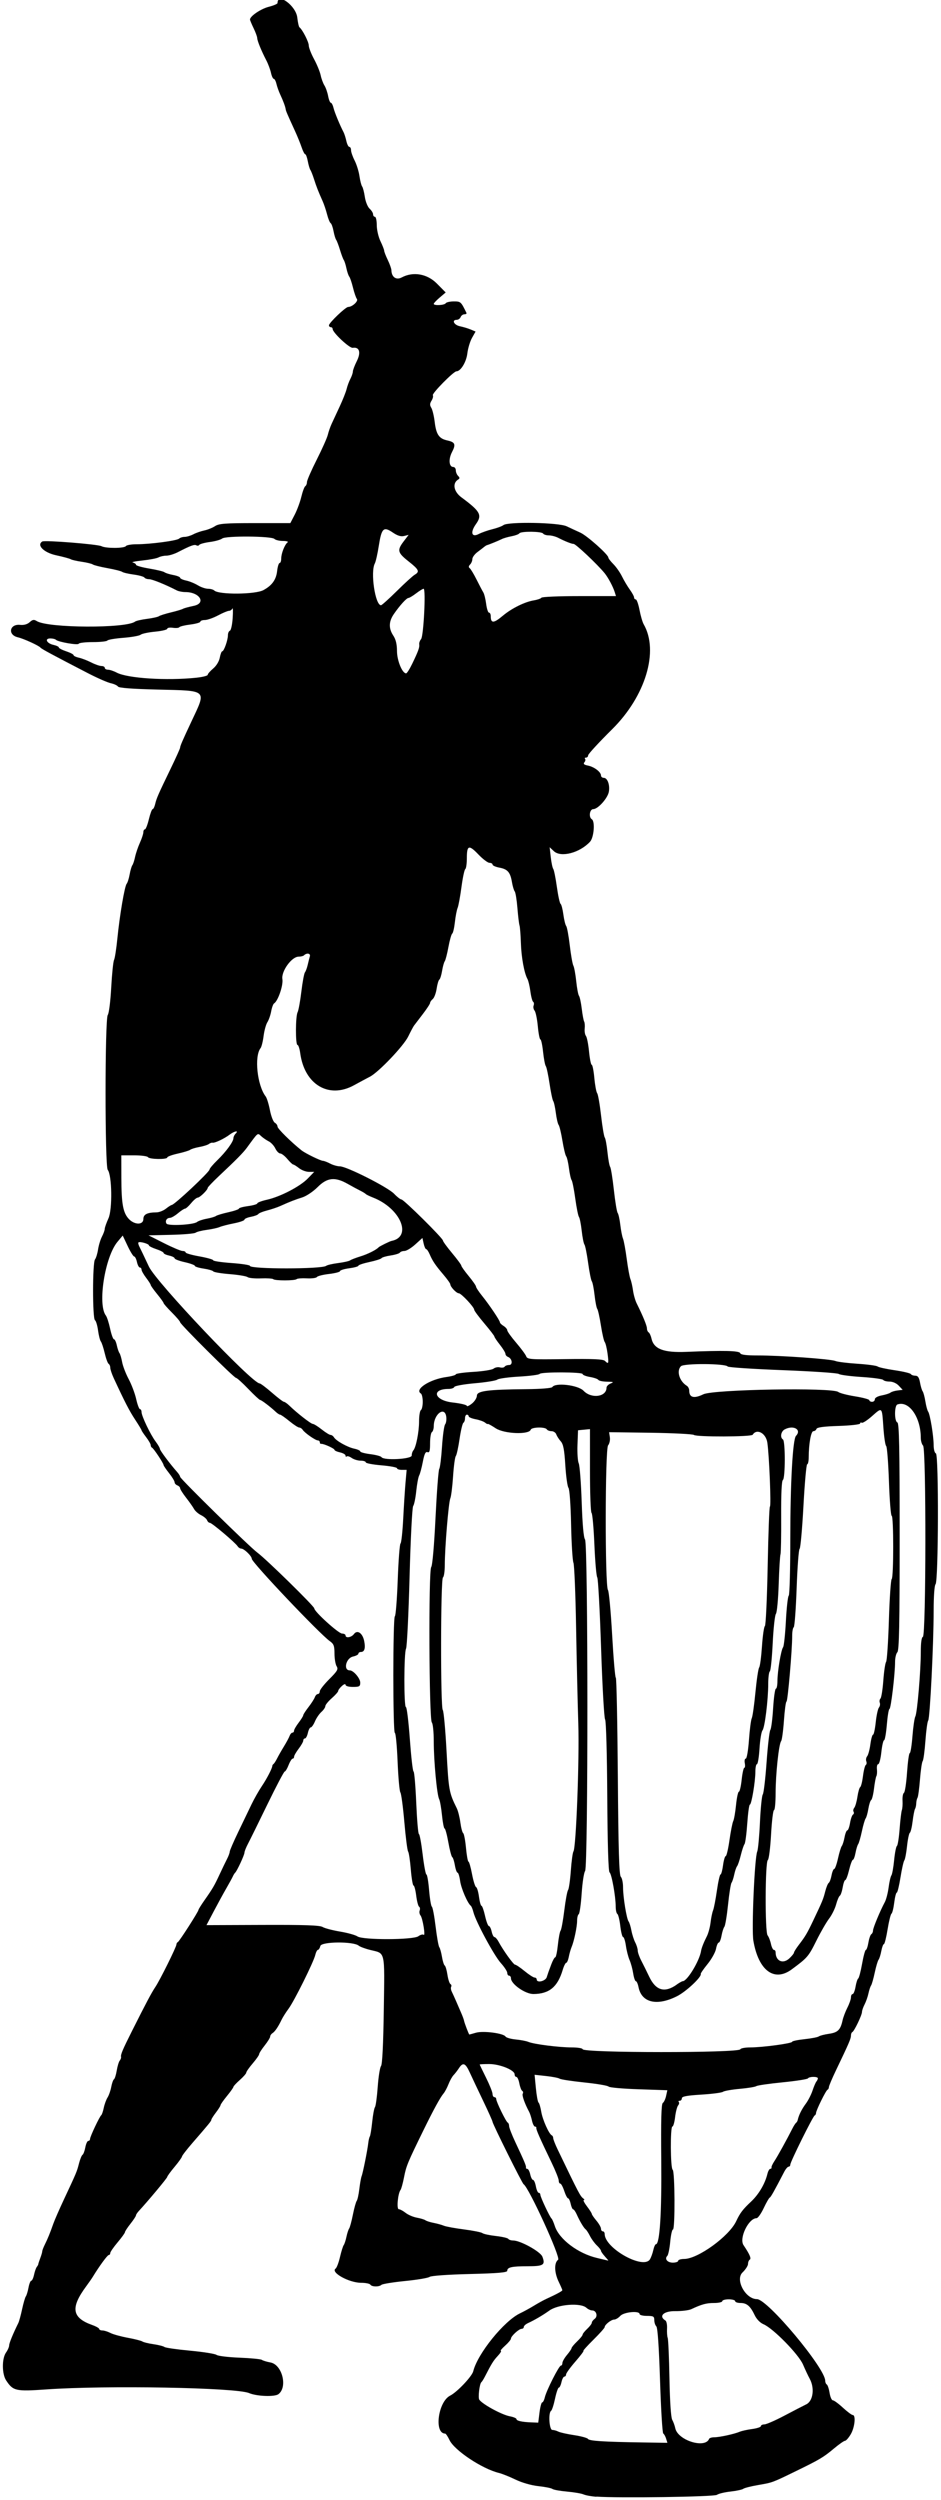 <?xml version="1.0" encoding="UTF-8" standalone="no"?>
<svg xmlns:rdf="http://www.w3.org/1999/02/22-rdf-syntax-ns#" xmlns="http://www.w3.org/2000/svg" height="1359" viewBox="0 0 512 1359" width="512" version="1.1" xmlns:cc="http://creativecommons.org/ns#" xmlns:dc="http://purl.org/dc/elements/1.1/">
<path d="m324.5 1357.3c-2.75-0.211-5.9-0.79-7-1.287-1.1-0.496-5.13-1.184-8.957-1.528s-7.426-0.995-8-1.446c-0.574-0.451-3.968-1.131-7.543-1.511-3.886-0.413-8.913-1.848-12.5-3.568-3.3-1.583-7.35-3.205-9-3.605-9.143-2.215-24.254-12.252-26.928-17.887-0.916-1.931-1.982-3.513-2.369-3.516-6.137-0.055-3.847-17.336 2.736-20.642 3.76-1.889 11.868-10.44 12.555-13.242 2.344-9.562 16.782-27.405 25.513-31.53 1.922-0.908 5.294-2.751 7.494-4.096s5.125-2.963 6.5-3.595c6.084-2.8 8.998-4.381 8.966-4.867-0.019-0.287-0.903-2.323-1.966-4.523-2.424-5.018-2.567-10.365-0.322-12.007 1.543-1.128-15.93-39.295-18.802-41.07-0.81-0.5-16.88-32.8-16.88-33.9 0-0.409-2.293-5.526-5.096-11.371-2.803-5.846-6.065-12.748-7.25-15.339-2.428-5.312-3.733-5.843-5.97-2.429-0.85 1.298-2.159 2.985-2.907 3.75-0.749 0.765-1.979 2.965-2.734 4.89-0.755 1.925-1.965 4.202-2.69 5.059-1.818 2.152-5.416 8.724-10.914 19.941-8.638 17.62-9.411 19.485-10.575 25.5-0.639 3.3-1.502 6.45-1.919 7-1.472 1.943-2.259 10.5-0.966 10.5 0.663 0 2.335 0.888 3.715 1.974 1.38 1.086 4.151 2.269 6.158 2.63s4.099 0.996 4.649 1.411 2.575 1.057 4.5 1.428c1.925 0.37 4.4 1.058 5.5 1.527s6.042 1.375 10.982 2.012c4.94 0.637 9.444 1.542 10.01 2.012 0.565 0.469 3.846 1.172 7.29 1.562s6.504 1.099 6.799 1.577c0.295 0.478 1.487 0.868 2.649 0.868 3.916 0 14.836 6.044 15.88 8.79 1.718 4.518 0.656 5.21-7.997 5.21-8.657 0-11.113 0.545-11.113 2.464 0 0.942-5.039 1.376-20.489 1.762-11.893 0.297-21.018 0.948-21.75 1.55-0.693 0.571-6.66 1.58-13.261 2.241-6.6 0.661-12.428 1.603-12.95 2.093-1.284 1.203-5.284 1.13-6.05-0.11-0.34-0.55-2.587-1-4.994-1-6.606 0-16.824-5.679-13.901-7.726 0.608-0.425 1.679-3.249 2.381-6.274 0.702-3.025 1.615-5.95 2.03-6.5 0.414-0.55 1.083-2.575 1.484-4.5 0.402-1.925 1.062-3.95 1.466-4.5 0.404-0.55 1.32-3.925 2.034-7.5 0.715-3.575 1.653-6.961 2.085-7.525 0.432-0.564 1.076-3.489 1.431-6.5 0.355-3.011 0.917-6.15 1.25-6.975 0.698-1.732 3.211-14.269 3.623-18.077 0.153-1.417 0.533-2.992 0.843-3.5 0.31-0.508 0.89-4.073 1.288-7.923 0.398-3.85 1.073-7.45 1.5-8 0.427-0.55 1.101-5.5 1.497-11s1.207-10.604 1.802-11.343c0.697-0.866 1.232-11.715 1.504-30.526 0.474-32.731 0.966-30.539-7.309-32.561-2.743-0.67-5.602-1.729-6.354-2.353-2.86-2.374-20.21-2.24-20.838 0.16-0.305 1.167-0.904 2.122-1.33 2.122-0.426 0-1.072 1.238-1.434 2.75-0.946 3.946-11.47 25.107-14.546 29.25-1.43 1.925-3.139 4.625-3.798 6-1.853 3.864-3.593 6.423-4.963 7.3-0.688 0.44-1.25 1.275-1.25 1.856s-1.35 2.761-3 4.844-3 4.205-3 4.714c0 0.509-1.575 2.766-3.5 5.015-1.925 2.249-3.5 4.497-3.5 4.996 0 0.499-1.575 2.301-3.5 4.006-1.925 1.704-3.5 3.399-3.5 3.766 0 0.367-1.575 2.589-3.5 4.938s-3.5 4.593-3.5 4.985c0 0.393-1.125 2.189-2.5 3.991s-2.5 3.569-2.5 3.926c0 0.694-1.295 2.284-10.233 12.568-3.153 3.627-5.74 6.983-5.75 7.457-0.022 0.4-1.83 3-4.03 5.6-2.2 2.628-4 5.099-4 5.492 0 0.601-10.63 13.329-15.526 18.592-0.811 0.9-1.474 1.9-1.474 2.3 0 0.425-1.35 2.477-3 4.56s-3 4.144-3 4.58c0 0.435-1.8 2.926-4 5.535-2.2 2.609-4 5.226-4 5.814s-0.374 1.071-0.832 1.071c-0.707 0-5.176 6.108-8.668 11.849-0.55 0.904-2.165 3.22-3.588 5.147-8.652 11.711-7.798 17.1 3.338 21.069 2.062 0.735 3.75 1.696 3.75 2.136s0.787 0.802 1.75 0.805c0.963 0 2.914 0.614 4.337 1.356 1.423 0.742 5.698 1.924 9.5 2.626s7.363 1.61 7.913 2.018c0.55 0.408 3.25 1.066 6 1.462 2.75 0.396 5.45 1.081 6 1.522 0.55 0.441 6.85 1.346 14 2.01s13.593 1.692 14.317 2.282c0.724 0.591 6.349 1.272 12.5 1.515 6.151 0.242 11.633 0.779 12.183 1.192 0.55 0.413 2.642 1.046 4.649 1.408 6.422 1.156 9.505 13.433 4.334 17.256-2.083 1.54-11.808 1.165-15.983-0.616-7.026-2.997-77.815-4.267-110.37-1.98-16.563 1.163-17.98 0.846-21.763-4.875-2.339-3.537-2.384-11.89-0.081-15.178 0.942-1.3 1.713-3.1 1.713-3.9 0-1.207 2.048-6.196 5.003-12.187 0.42-0.852 1.341-4.227 2.046-7.5 0.705-3.272 1.617-6.4 2.027-6.95 0.41-0.55 1.061-2.688 1.446-4.75 0.385-2.062 1.065-3.75 1.51-3.75 0.445 0 1.122-1.462 1.504-3.25 0.382-1.788 1.055-3.7 1.494-4.25 0.44-0.55 0.806-1.225 0.814-1.5 0.008-0.275 0.496-1.767 1.085-3.315 0.589-1.548 1.07-3.199 1.07-3.669 0-0.47 0.633-2.128 1.407-3.685 1.591-3.199 2.832-6.242 4.622-11.331 0.677-1.925 3.233-7.775 5.68-13 7.021-14.995 7.138-15.273 8.271-19.708 0.591-2.314 1.461-4.447 1.934-4.739 0.473-0.292 1.156-2.111 1.518-4.042 0.362-1.931 1.088-3.511 1.613-3.511 0.525 0 0.955-0.478 0.955-1.063 0-1.246 5.176-12.205 6.111-12.937 0.351-0.275 0.964-2.075 1.362-4 0.398-1.925 1.322-4.447 2.053-5.604s1.638-3.75 2.015-5.761c0.377-2.011 1.046-3.88 1.486-4.152 0.44-0.272 1.115-2.404 1.5-4.739 0.385-2.335 1.115-4.76 1.622-5.389 0.507-0.63 0.835-1.53 0.728-2-0.289-1.275 0.818-3.897 5.962-14.127 7.68-15.274 10.56-20.701 12.622-23.792 2.52-3.7 11.54-21.9 11.54-23.2 0-0.547 0.348-1.145 0.773-1.328 0.843-0.4 11.227-16.6 11.227-17.5 0-0.321 1.462-2.668 3.25-5.217 4.532-6.462 5.365-7.886 8.271-14.134 1.407-3.025 3.215-6.774 4.018-8.331 0.803-1.557 1.46-3.33 1.46-3.94s2.072-5.411 4.604-10.669c2.532-5.258 5.789-12.026 7.236-15.041 1.448-3.015 4.001-7.515 5.675-10 2.756-4.093 5.665-9.743 5.673-11.019 0.002-0.275 0.307-0.725 0.678-1 0.371-0.275 1.237-1.625 1.924-3 0.687-1.375 2.355-4.3 3.706-6.5s2.744-4.787 3.097-5.75c0.352-0.963 1.038-1.75 1.524-1.75 0.486 0 0.883-0.48 0.883-1.067 0-0.587 1.125-2.542 2.5-4.344s2.5-3.62 2.5-4.039c0-0.419 1.275-2.401 2.834-4.406 1.559-2.004 3.119-4.431 3.469-5.394 0.349-0.963 1.099-1.75 1.666-1.75 0.567 0 1.031-0.654 1.031-1.452 0-0.799 2.325-3.777 5.166-6.619 4.464-4.464 5.008-5.42 4-7.034-0.64-1.08-1.16-4.16-1.16-6.89 0-4.192-0.399-5.247-2.556-6.764-5.51-3.88-42.44-42.8-42.44-44.74 0-1.5-4.21-5.56-5.76-5.56-0.625 0-1.496-0.562-1.936-1.25-1.28-2-14.01-12.75-15.1-12.75-0.544 0-1.234-0.637-1.532-1.415-0.299-0.778-1.768-2.016-3.265-2.75-1.497-0.734-3.213-2.235-3.814-3.335-0.601-1.1-2.555-3.876-4.342-6.168s-3.25-4.607-3.25-5.143c0-0.536-0.675-1.234-1.5-1.55-0.825-0.317-1.5-1.087-1.5-1.713 0-0.626-1.35-2.842-3-4.925s-3-4.07-3-4.415c0-0.928-5.377-9.03-6.25-9.418-0.412-0.183-0.75-0.816-0.75-1.406 0-0.59-1.125-2.547-2.5-4.35-1.375-1.803-2.5-3.493-2.5-3.757s-1.569-2.862-3.487-5.774c-3.134-4.759-5.602-9.54-11.607-22.489-1.045-2.26-1.903-4.82-1.903-5.69 0-0.87-0.405-1.832-0.9-2.137-0.495-0.306-1.454-2.92-2.131-5.809-0.677-2.889-1.622-5.748-2.099-6.354-0.477-0.605-1.163-3.305-1.523-6s-1.115-5.2-1.678-5.567c-1.383-0.903-1.367-31.266 0.017-33.017 0.572-0.723 1.322-3.168 1.667-5.433 0.345-2.265 1.304-5.415 2.13-7 0.827-1.585 1.506-3.47 1.509-4.187 0.003-0.718 0.91-3.288 2.014-5.712 2.214-4.86 1.939-23.447-0.391-26.384-1.587-2-1.565-82.238 0.023-84.195 0.631-0.777 1.467-7.415 1.873-14.866 0.404-7.404 1.093-14.154 1.533-15 0.44-0.846 1.249-6.039 1.799-11.539 1.292-12.917 3.947-28.543 5.086-29.921 0.49-0.593 1.215-2.879 1.611-5.079 0.396-2.2 1.059-4.45 1.474-5 0.415-0.55 1.082-2.575 1.483-4.5 0.401-1.925 1.578-5.388 2.615-7.695 1.037-2.29 1.886-4.88 1.886-5.74 0-0.85 0.378-1.55 0.84-1.55 0.462 0 1.434-2.475 2.16-5.5 0.726-3.025 1.649-5.5 2.051-5.5 0.403 0 1.021-1.238 1.375-2.75 0.749-3.204 1.588-5.119 8.46-19.311 2.813-5.81 5.114-10.92 5.114-11.35 0-0.884 1.307-3.906 6.096-14.09 8.313-17.677 9.201-16.821-18.157-17.488-13.948-0.34-21.253-0.89-21.726-1.636-0.392-0.618-2.172-1.441-3.956-1.828-1.783-0.387-7.408-2.858-12.5-5.492-19.498-10.086-25.206-13.159-25.723-13.846-0.811-1.079-9.165-4.888-12.327-5.621-5.648-1.309-4.546-7.353 1.231-6.754 2.068 0.214 3.926-0.306 5.196-1.456 1.611-1.458 2.33-1.569 3.884-0.599 6.128 3.827 48.646 4.039 53.482 0.267 0.55-0.429 3.464-1.094 6.475-1.477 3.011-0.384 5.936-1.034 6.5-1.445 0.564-0.411 3.5-1.341 6.525-2.066 3.025-0.725 5.95-1.597 6.5-1.938 0.55-0.341 3.199-1.07 5.886-1.62 6.987-1.43 3.306-7.5-4.548-7.5-1.576 0-3.647-0.4-4.602-0.889-6.381-3.27-13.412-6.11-15.114-6.11-1.102 0-2.256-0.408-2.564-0.906-0.308-0.498-2.922-1.224-5.809-1.612-2.887-0.39-5.699-1.04-6.249-1.46s-4.15-1.33-8-2.02c-3.85-0.695-7.45-1.597-8-2.006-0.55-0.408-3.25-1.068-6-1.466-2.75-0.398-5.45-1.017-6-1.376-0.55-0.36-4.12-1.33-7.933-2.15-6.717-1.453-10.793-5.506-7.552-7.509 1.298-0.802 30.262 1.506 32.222 2.568 2.312 1.253 12.481 1.208 13.264-0.059 0.34-0.55 2.966-1 5.835-1 7.357 0 21.981-1.935 23.115-3.058 0.522-0.518 1.873-0.944 3-0.948 1.127-0.003 3.257-0.636 4.733-1.406 1.475-0.77 4.175-1.711 6-2.092 1.825-0.381 4.442-1.436 5.817-2.344 2.107-1.392 5.527-1.652 21.738-1.652h19.238l2.368-4.564c1.302-2.51 2.928-6.899 3.612-9.753 0.685-2.854 1.65-5.439 2.144-5.745 0.495-0.306 0.907-1.317 0.916-2.247 0.009-0.93 2.409-6.423 5.333-12.206 2.924-5.783 5.632-11.858 6.018-13.5 0.386-1.642 1.327-4.335 2.091-5.985 0.764-1.65 2.752-5.925 4.418-9.5s3.345-7.82 3.731-9.433c0.386-1.613 1.305-4.088 2.042-5.5 0.737-1.412 1.342-3.192 1.346-3.957 0.003-0.765 0.977-3.334 2.163-5.709 2.359-4.724 1.409-7.777-2.237-7.188-1.78 0.28-10.93-8.29-10.93-10.24 0-0.54-0.45-0.98-1-0.98s-1-0.458-1-1.017c0-1.345 9.047-9.983 10.456-9.983 2.22 0 5.66-3.153 4.736-4.34-0.497-0.638-1.452-3.404-2.122-6.147-0.67-2.743-1.583-5.443-2.029-6-0.446-0.557-1.139-2.588-1.542-4.513-0.402-1.925-1.048-3.95-1.435-4.5-0.387-0.55-1.317-3.025-2.065-5.5-0.748-2.475-1.689-4.95-2.091-5.5-0.402-0.55-1.047-2.692-1.433-4.761-0.387-2.069-1.09-4-1.562-4.292-0.473-0.292-1.343-2.425-1.934-4.739-0.591-2.314-1.681-5.558-2.422-7.208-2.348-5.228-3.391-7.891-4.7-12-0.701-2.2-1.591-4.45-1.977-5-0.386-0.55-1.017-2.688-1.403-4.75-0.385-2.062-1.01-3.75-1.389-3.75s-1.257-1.688-1.953-3.75c-0.696-2.062-2.297-6-3.557-8.75-4.331-9.447-4.997-11.002-5.135-12-0.197-1.423-1.347-4.518-2.974-8-0.771-1.65-1.691-4.237-2.045-5.75-0.354-1.512-1.008-2.75-1.455-2.75-0.447 0-1.129-1.462-1.517-3.25-0.388-1.788-1.522-4.825-2.52-6.75-2.739-5.282-4.93-10.641-4.968-12.151-0.01-0.743-0.9-3.15-1.96-5.35-1.063-2.2-1.947-4.319-1.966-4.71-0.086-1.794 5.817-5.824 10.16-6.937 2.65-0.678 4.81-1.597 4.81-2.043 0-5.909 10.06 1.471 10.76 7.898 0.29 2.635 0.83 5.016 1.19 5.291 1.61 1.222 5.05 7.933 5.05 9.845 0 1.16 1.294 4.5 2.875 7.423s3.2 6.87 3.598 8.773c0.398 1.903 1.322 4.406 2.053 5.563 0.731 1.157 1.637 3.745 2.013 5.75 0.376 2.005 1.035 3.646 1.464 3.646 0.429 0 1.081 1.238 1.447 2.75 0.604 2.49 3.453 9.377 5.494 13.283 0.441 0.843 1.119 2.981 1.508 4.75 0.39 1.77 1.12 3.218 1.63 3.218s0.92 0.805 0.92 1.789c0 0.984 0.881 3.517 1.958 5.629s2.259 5.92 2.626 8.461c0.367 2.541 1.019 5.071 1.448 5.621 0.429 0.55 1.094 3.11 1.478 5.69 0.386 2.595 1.545 5.456 2.594 6.405 1.042 0.943 1.895 2.321 1.895 3.06 0 0.74 0.45 1.345 1 1.345s1 2.047 1 4.548c0 2.502 0.9 6.411 2 8.688 1.1 2.277 2.015 4.617 2.034 5.202 0.019 0.584 0.903 2.862 1.966 5.062s1.947 4.702 1.966 5.559c0.081 3.719 2.622 5.5 5.585 3.914 6.241-3.34 13.895-2.006 19.186 3.343l4.763 4.815-3.25 2.757c-1.788 1.517-3.25 3.062-3.25 3.435 0 1.074 5.815 0.786 6.5-0.323 0.34-0.55 2.319-1 4.399-1 3.793 0 3.908 0.104 6.903 6.25 0.201 0.412-0.299 0.75-1.111 0.75-0.812 0-1.735 0.675-2.052 1.5-0.317 0.825-1.265 1.5-2.107 1.5-2.927 0-1.534 2.841 1.719 3.505 1.788 0.365 4.432 1.161 5.877 1.769l2.627 1.105-1.941 3.455c-1.067 1.901-2.206 5.691-2.529 8.424-0.557 4.704-3.63 9.742-5.941 9.742-1.55 0-13.429 12.051-12.831 13.018 0.306 0.496-0.017 1.819-0.717 2.942-0.973 1.558-1.003 2.475-0.126 3.88 0.632 1.011 1.469 4.499 1.86 7.75 0.813 6.752 2.358 9.011 6.826 9.98 4.287 0.93 4.774 2.125 2.579 6.336-2.008 3.853-1.649 8.095 0.684 8.095 0.761 0 1.383 0.81 1.383 1.8s0.559 2.359 1.242 3.042c0.979 0.979 0.982 1.402 0.015 2-3.242 2.004-2.399 6.561 1.787 9.659 10.374 7.677 11.427 9.626 7.887 14.597-3.15 4.424-2.335 7.366 1.488 5.37 1.605-0.838 4.98-2.026 7.5-2.64 2.52-0.614 5.213-1.614 5.986-2.222 2.485-1.957 30.048-1.442 34.424 0.644 2.019 0.963 5.359 2.51 7.422 3.438 3.669 1.652 15.25 11.952 15.25 13.564 0 0.448 1.238 2.057 2.75 3.575 1.512 1.518 3.624 4.54 4.693 6.716s2.981 5.388 4.25 7.139 2.307 3.663 2.307 4.25 0.418 1.067 0.929 1.067c0.511 0 1.426 2.587 2.034 5.75 0.608 3.163 1.624 6.65 2.259 7.75 8.401 14.56 1.03 39.082-17.158 57.08-7.18 7.106-13.057 13.482-13.06 14.17-0.002 0.688-0.53 1.25-1.171 1.25-0.642 0-0.871 0.296-0.509 0.658 0.362 0.362 0.205 1.204-0.349 1.872-0.741 0.892-0.223 1.371 1.956 1.806 3.375 0.675 7.069 3.49 7.069 5.386 0 0.703 0.686 1.278 1.525 1.278 2.005 0 3.407 3.849 2.752 7.551-0.625 3.526-5.936 9.449-8.472 9.449-1.974 0-2.615 4.381-0.804 5.5 1.869 1.155 1.164 9.946-0.981 12.249-5.645 6.059-15.842 8.705-19.675 5.104l-2.285-2.146 0.608 5.396c0.334 2.968 0.942 5.846 1.352 6.396 0.409 0.55 1.294 4.94 1.967 9.755 0.672 4.815 1.584 8.978 2.025 9.251 0.441 0.273 1.12 2.858 1.508 5.745 0.388 2.887 1.083 5.718 1.544 6.291 0.461 0.573 1.337 5.298 1.946 10.5 0.61 5.202 1.488 10.169 1.952 11.038 0.464 0.869 1.167 4.694 1.563 8.5s1.071 7.37 1.501 7.92 1.107 3.7 1.503 7c0.397 3.3 0.986 6.45 1.31 6.999 0.324 0.55 0.456 2.26 0.294 3.8-0.162 1.54 0.143 3.341 0.676 4.001 0.533 0.66 1.29 4.462 1.682 8.45 0.392 3.987 1.052 7.25 1.467 7.25s1.055 3.229 1.422 7.176 1.056 7.659 1.531 8.25c0.475 0.591 1.429 6.024 2.118 12.074 0.689 6.05 1.596 11.45 2.014 12 0.418 0.55 1.084 4.15 1.48 8 0.396 3.85 1.055 7.45 1.465 8 0.41 0.55 1.315 6.175 2.012 12.5 0.697 6.325 1.628 11.961 2.069 12.525 0.441 0.564 1.09 3.489 1.442 6.5 0.352 3.011 1.012 6.375 1.468 7.475 0.456 1.1 1.365 6.05 2.021 11 0.655 4.95 1.563 9.9 2.018 11 0.455 1.1 1.086 3.875 1.403 6.166 0.317 2.291 1.209 5.441 1.982 7 3.464 6.98 5.597 12.176 5.597 13.634 0 0.87 0.415 1.838 0.923 2.152 0.508 0.314 1.197 1.803 1.532 3.309 1.282 5.772 6.584 7.799 19.045 7.283 20.336-0.843 28.802-0.638 29.25 0.706 0.293 0.88 3.133 1.248 9.583 1.243 12.379-0.01 39.688 1.935 42.167 3.002 1.1 0.474 6.496 1.154 11.992 1.511 5.495 0.357 10.445 1.025 11 1.483 0.555 0.458 4.727 1.376 9.272 2.039 4.545 0.663 8.509 1.603 8.809 2.089 0.3 0.486 1.399 0.883 2.441 0.883 1.404 0 2.071 0.973 2.571 3.75 0.372 2.062 1.016 4.2 1.432 4.75 0.416 0.55 1.083 3.025 1.483 5.5 0.399 2.475 1.07 4.95 1.49 5.5 1.049 1.374 3.01 13.26 3.01 18.249 0 2.324 0.526 4.26 1.219 4.491 1.587 0.529 1.402 69.539-0.19 71.131-0.602 0.602-1.029 6.54-1.029 14.317 0 18.203-2.009 58.586-2.976 59.812-0.434 0.55-1.112 5.5-1.508 11s-1.065 10.45-1.487 11c-0.422 0.55-1.082 5.031-1.467 9.957-0.385 4.926-0.991 9.426-1.347 10-0.356 0.574-0.666 1.943-0.688 3.043-0.022 1.1-0.319 2.45-0.659 3s-0.931 3.58-1.313 6.734c-0.382 3.154-1.06 5.96-1.507 6.236-0.447 0.276-1.134 3.546-1.528 7.266s-1.063 7.214-1.487 7.764c-0.424 0.55-1.36 4.713-2.082 9.25-0.721 4.537-1.629 8.25-2.016 8.25-0.388 0-1.013 2.468-1.39 5.484-0.377 3.016-1.049 5.709-1.494 5.984-0.445 0.275-1.394 4.107-2.11 8.516-0.716 4.409-1.621 8.016-2.01 8.016-0.39 0-1.024 1.688-1.409 3.75-0.385 2.062-1.06 4.2-1.5 4.75-0.44 0.55-1.374 3.7-2.076 7s-1.6 6.45-1.996 7c-0.396 0.55-1.039 2.493-1.429 4.317-0.39 1.825-1.339 4.524-2.109 6-0.77 1.475-1.402 3.308-1.406 4.073-0.008 1.71-4.222 10.483-5.256 10.943-0.412 0.183-0.75 1.054-0.75 1.934 0 1.621-1.135 4.248-8.124 18.807-2.132 4.441-3.876 8.566-3.876 9.167s-0.338 1.242-0.75 1.425c-0.891 0.396-6.25 11.274-6.25 12.687 0 0.539-0.338 1.13-0.75 1.313-0.952 0.423-13.25 25.221-13.25 26.718 0 0.613-0.417 1.115-0.927 1.115s-1.571 1.238-2.358 2.75c-5.644 10.845-7.302 13.789-7.926 14.07-0.391 0.176-1.867 2.764-3.279 5.75s-3.152 5.43-3.865 5.43c-4.348 0-9.616 10.892-7.089 14.656 3.389 5.049 4.347 7.286 3.376 7.886-0.513 0.317-0.932 1.365-0.932 2.33 0 0.965-1.35 3.047-3 4.628-4.112 3.94 1.617 14.5 7.866 14.5 5.738 0 37.134 37.521 37.134 44.378 0 0.827 0.391 1.746 0.869 2.041 0.478 0.295 1.158 2.347 1.512 4.559 0.354 2.212 1.15 4.022 1.77 4.022 0.619 0 3.079 1.8 5.466 4s4.8 4 5.362 4c1.794 0 1.097 6.758-1.076 10.443-1.154 1.956-2.554 3.557-3.111 3.557-0.557 0-3.261 1.883-6.01 4.184-5.743 4.808-7.771 6.013-20.78 12.346-12.909 6.284-12.591 6.167-20.5 7.529-3.85 0.663-7.48 1.582-8.066 2.043-0.586 0.461-3.736 1.138-7 1.504s-6.565 1.168-7.337 1.78c-1.369 1.087-53.924 1.853-65.598 0.956zm37.933-31.592c-0.386-1.238-1.085-2.498-1.554-2.8-0.468-0.303-1.257-13.28-1.753-28.838-0.582-18.267-1.296-28.681-2.014-29.4-0.61-0.6-1.11-2.1-1.11-3.4 0-2.017-0.493-2.3-4-2.3-2.2 0-4-0.45-4-1 0-1.946-8.573-1.129-10.5 1-0.995 1.1-2.492 2-3.326 2-1.641 0-5.174 2.808-5.174 4.112 0 0.441-2.753 3.522-6.118 6.845s-5.809 6.043-5.431 6.043c0.378 0-1.594 2.622-4.382 5.828-2.788 3.205-5.069 6.355-5.069 7 0 0.645-0.414 1.172-0.921 1.172-0.506 0-1.217 1.35-1.579 3s-1.012 3-1.443 3c-0.431 0-1.36 2.713-2.063 6.029-0.704 3.316-1.665 6.268-2.137 6.559-1.613 0.997-1.02 10.412 0.656 10.412 0.832 0 2.295 0.403 3.25 0.895 0.955 0.492 4.842 1.363 8.638 1.936s7.185 1.5 7.531 2.059c0.671 1.086 8.488 1.585 29.885 1.909l13.317 0.201-0.702-2.25zm23.401 0.097c0.183-0.466 1.447-0.847 2.807-0.847 2.824 0 10.884-1.753 13.859-3.015 1.1-0.466 4.138-1.131 6.75-1.478s4.75-1.052 4.75-1.569 0.849-0.939 1.886-0.939 5.875-2.104 10.75-4.675c4.875-2.571 10.312-5.384 12.082-6.25 3.71-1.817 4.628-8.819 1.824-13.921-0.802-1.46-2.424-4.904-3.604-7.654-2.4-5.595-16.22-19.69-21.515-21.944-1.847-0.786-3.756-2.741-4.775-4.886-2.364-4.982-4.317-6.67-7.719-6.67-1.611 0-2.929-0.45-2.929-1s-1.575-1-3.5-1-3.5 0.45-3.5 1-2.004 1-4.453 1c-4.186 0-6.704 0.682-12.449 3.374-1.321 0.619-5.258 1.093-8.75 1.053-6.298-0.072-9.17 2.711-5.279 5.115 0.588 0.363 0.978 2.303 0.866 4.309-0.112 2.007 0.053 4.323 0.366 5.148 0.313 0.825 0.74 10.725 0.949 22 0.234 12.62 0.812 21.269 1.504 22.5 0.619 1.1 1.367 3.164 1.663 4.588 1.372 6.592 16.257 11.247 18.415 5.76zm-92.29-14.3c0.378-3.025 1.036-5.5 1.464-5.5 0.427 0 1.068-1.238 1.425-2.75 0.89-3.777 7.715-17.25 8.739-17.25 0.457 0 0.83-0.64 0.83-1.423s1.125-2.76 2.5-4.394 2.5-3.307 2.5-3.719 1.35-2.038 3-3.614c1.65-1.577 3-3.235 3-3.684 0-0.449 1.125-1.874 2.5-3.166s2.5-2.783 2.5-3.314 0.699-1.477 1.554-2.102c1.871-1.369 0.937-4.584-1.333-4.584-0.86 0-2.283-0.651-3.162-1.446-3.106-2.81-15.343-1.913-20.095 1.473-3.66 2.608-7.981 5.145-11.715 6.879-1.238 0.575-2.25 1.506-2.25 2.069 0 0.564-0.533 1.025-1.186 1.025-1.467 0-5.814 3.989-5.814 5.335 0 0.543-1.431 2.264-3.18 3.826s-2.79 2.839-2.313 2.839c0.477 0-0.285 1.238-1.693 2.75-2.354 2.528-3.37 4.162-6.995 11.25-0.703 1.375-1.557 2.725-1.897 3-1.009 0.816-1.919 8.414-1.141 9.523 1.771 2.523 12.242 8.203 16.643 9.029 1.966 0.369 3.575 1.039 3.575 1.49 0 0.959 3.016 1.631 8.178 1.822l3.678 0.136 0.687-5.5zm60.089-83.283c0.612-0.981 1.431-3.231 1.82-5 0.389-1.77 1.04-3.217 1.447-3.217 2.091 0 3.165-17.015 2.89-45.78-0.206-21.612 0.033-30.486 0.835-31 0.618-0.396 1.427-2.118 1.798-3.825l0.673-3.105-15.665-0.526c-8.616-0.29-15.95-0.946-16.298-1.458-0.348-0.512-6.257-1.517-13.132-2.232-6.875-0.716-12.95-1.641-13.5-2.057-0.55-0.416-3.842-1.065-7.316-1.443l-6.316-0.688 0.707 7.307c0.389 4.019 1.039 7.532 1.444 7.807 0.405 0.275 1.072 2.525 1.482 5 0.721 4.351 4.216 12.152 5.749 12.833 0.412 0.183 0.75 0.852 0.75 1.486s1.086 3.409 2.414 6.167c11.732 24.369 12.291 25.431 14.086 26.749 0.55 0.404 0.609 0.742 0.131 0.75-0.478 0.01 0.31 1.56 1.75 3.449s2.619 3.736 2.619 4.106 1.125 2.009 2.5 3.643 2.5 3.611 2.5 4.394 0.45 1.423 1 1.423 1 0.64 1 1.422c0 7.753 21.045 19.539 24.632 13.795zm15.37 0.8c0-0.55 1.462-1.002 3.25-1.004 7.466-0.01 24.449-12.308 28.299-20.496 2.134-4.538 3.56-6.414 8.151-10.722 4.146-3.891 7.55-9.67 8.85-15.028 0.367-1.512 1.068-2.75 1.559-2.75 0.49 0 0.792-0.338 0.669-0.75-0.122-0.412 0.595-1.973 1.594-3.467 1.664-2.49 6.745-11.686 9.825-17.783 0.695-1.375 1.567-2.725 1.938-3 0.371-0.275 0.772-0.95 0.89-1.5 0.566-2.631 2.194-5.925 4.356-8.818 1.308-1.75 2.974-4.982 3.703-7.182 0.729-2.2 1.683-4.428 2.12-4.95 0.438-0.522 0.796-1.31 0.796-1.75 0-1.062-4.738-1.033-5.397 0.033-0.283 0.458-6.497 1.425-13.809 2.15-7.312 0.724-13.744 1.655-14.294 2.067s-4.6 1.075-9 1.47c-4.4 0.396-8.496 1.116-9.103 1.6-0.607 0.484-5.894 1.174-11.75 1.532-7.942 0.486-10.647 0.994-10.647 2 0 0.741-0.525 1.348-1.167 1.348-0.642 0-0.871 0.296-0.509 0.658 0.362 0.362 0.196 1.214-0.368 1.894-0.564 0.68-1.298 3.534-1.631 6.342-0.333 2.808-0.992 5.106-1.465 5.106-1.221 0-1.086 22.742 0.139 23.5 1.231 0.761 1.373 32.5 0.145 32.5-0.47 0-1.136 3.006-1.479 6.679-0.343 3.674-1.048 7.103-1.567 7.622-1.651 1.651 0.014 3.699 3.008 3.699 1.591 0 2.893-0.45 2.893-1zm-39.826-2.314c-1.19-1.3-2.17-2.7-2.17-3.1 0-0.452-1.012-1.776-2.25-2.944s-2.924-3.469-3.748-5.115c-0.824-1.646-1.877-3.269-2.34-3.607-1.013-0.74-3.185-4.369-4.87-8.135-0.676-1.512-1.546-2.75-1.931-2.75-0.386 0-0.998-1.35-1.36-3-0.362-1.65-1.001-3-1.419-3-0.418 0-1.355-1.8-2.081-4-0.726-2.2-1.698-4-2.16-4-0.462 0-0.84-0.753-0.84-1.674s-1.753-5.308-3.895-9.75c-6.366-13.201-8.495-18.033-8.295-18.826 0.104-0.412-0.225-0.75-0.731-0.75-0.506 0-1.238-1.448-1.627-3.217-0.389-1.769-1.078-3.907-1.531-4.75-2.437-4.53-4.03-9.049-3.495-9.913 0.334-0.54 0.2-1.232-0.297-1.539-0.497-0.307-1.199-2.138-1.562-4.069-0.362-1.931-1.088-3.511-1.613-3.511-0.525 0-0.955-0.635-0.955-1.411 0-2.323-8.074-5.589-13.816-5.589-2.851 0-5.184 0.113-5.183 0.25 0.001 0.138 1.568 3.4 3.483 7.25s3.49 7.787 3.499 8.75c0.009 0.963 0.467 1.75 1.017 1.75 0.55 0 1 0.478 1 1.063 0 1.473 5.329 12.361 6.25 12.77 0.412 0.183 0.75 1.028 0.75 1.877 0 0.849 1.506 4.749 3.348 8.667 5.043 10.731 6.018 13.052 5.827 13.873-0.096 0.412 0.24 0.75 0.746 0.75 0.506 0 1.217 1.35 1.579 3s1.053 3 1.534 3c0.481 0 1.171 1.575 1.532 3.5 0.361 1.925 1.056 3.5 1.545 3.5 0.489 0 0.889 0.478 0.889 1.063 0 1.223 5.162 12.186 6.091 12.937 0.34 0.275 1.14 2.1 1.777 4.055 2.353 7.224 12.679 14.997 23.132 17.414 3.025 0.699 5.691 1.33 5.924 1.401 0.233 0.072-0.554-0.911-1.75-2.184zm73.656-112.68c0.185-0.555 2.61-1.009 5.39-1.009 6.661 0 22.78-2.168 22.78-3.064 0-0.387 3.038-1.025 6.75-1.418s7.2-1.064 7.75-1.49 3.037-1.07 5.527-1.429c4.829-0.698 6.269-2.113 7.404-7.284 0.377-1.716 1.559-4.834 2.627-6.929 1.068-2.095 1.942-4.614 1.942-5.598s0.41-1.789 0.912-1.789c0.502 0 1.216-1.798 1.587-3.995 0.371-2.197 1.024-4.21 1.45-4.473 0.426-0.263 1.377-3.866 2.112-8.005 0.736-4.14 1.658-7.527 2.05-7.527s1.017-1.798 1.388-3.995c0.371-2.197 1.086-4.249 1.588-4.559 0.502-0.31 0.913-1.199 0.913-1.976 0-1.402 3.86-10.689 6.431-15.471 0.739-1.375 1.67-4.975 2.068-8 0.398-3.025 1.074-5.95 1.501-6.5 0.427-0.55 1.098-4.264 1.49-8.254 0.392-3.99 1.077-7.479 1.522-7.754 0.445-0.275 1.105-4.436 1.467-9.246s0.913-9.421 1.223-10.246c0.311-0.825 0.474-3.142 0.362-5.148-0.112-2.007 0.235-3.919 0.77-4.25 0.535-0.331 1.295-5.327 1.689-11.102 0.4-5.76 1.06-10.49 1.47-10.49 0.413 0 1.074-4.119 1.468-9.153 0.394-5.034 1.098-9.872 1.564-10.75 1.053-1.982 2.995-24.925 2.985-35.264-0.005-4.863 0.41-7.806 1.135-8.047 1.728-0.576 1.834-102.21 0.108-103.93-0.688-0.688-1.25-2.592-1.25-4.23 0-11.25-6.458-20.439-12.75-18.14-1.67 0.61-1.67 9.213 0 9.77 0.982 0.327 1.25 13.629 1.25 62.033 0 47.96-0.277 61.894-1.25 62.867-0.688 0.688-1.249 3.073-1.249 5.3 0.002 6.545-2.264 25.55-3.046 25.55-0.395 0-1.037 3.825-1.427 8.5-0.389 4.675-1.065 8.5-1.502 8.5-0.437 0-1.107 2.925-1.49 6.5-0.383 3.575-1.144 6.5-1.692 6.5-0.548 0-0.866 1.238-0.707 2.751 0.159 1.513 0.024 3.2-0.3 3.75-0.324 0.55-0.901 3.58-1.283 6.734-0.382 3.154-1.074 5.969-1.538 6.255-0.464 0.287-1.158 2.431-1.543 4.766-0.385 2.335-1.049 4.695-1.476 5.245-0.427 0.55-1.35 3.7-2.052 7s-1.612 6.45-2.022 7c-0.41 0.55-1.061 2.688-1.446 4.75-0.385 2.062-1.029 3.75-1.43 3.75-0.401 0-1.323 2.475-2.048 5.5-0.726 3.025-1.658 5.5-2.072 5.5-0.414 0-1.056 1.798-1.427 3.995-0.371 2.197-1.073 4.241-1.561 4.542-0.487 0.301-1.394 2.434-2.015 4.74-0.621 2.306-2.342 5.774-3.825 7.708-1.483 1.933-4.598 7.34-6.923 12.016-4.259 8.564-4.839 9.239-13.368 15.537-9.551 7.053-18.117 0.684-20.899-15.537-1.042-6.077 0.642-45.071 2.094-48.5 0.466-1.1 1.135-8.29 1.487-15.978 0.352-7.688 1.043-14.463 1.535-15.056 0.492-0.593 1.423-8.478 2.069-17.522 0.645-9.044 1.563-16.94 2.039-17.547 0.476-0.607 1.159-5.894 1.517-11.75 0.36-5.87 1.04-10.66 1.5-10.66 0.47 0 0.85-1.88 0.85-4.17 0-5.219 1.969-16.982 3.075-18.377 0.456-0.575 1.144-7.003 1.528-14.285 0.384-7.282 1.081-13.475 1.548-13.764 0.47-0.28 0.85-14.25 0.85-31.04 0-30.13 1.32-53.964 3.09-55.813 3.261-3.405-1.394-6.063-6.156-3.515-2.047 1.096-2.616 4.425-0.934 5.465 1.345 0.832 1.311 21.19-0.037 22.023-0.664 0.41-0.998 7.536-0.928 19.809 0.06 10.542-0.113 19.843-0.385 20.668-0.271 0.825-0.707 8.148-0.969 16.273-0.261 8.125-0.939 15.333-1.507 16.016-0.567 0.684-1.355 7.887-1.75 16.008-0.395 8.121-1.102 15.003-1.572 15.293-0.47 0.29-0.857 3.314-0.862 6.719-0.012 8.84-1.864 23.832-3.133 25.362-0.593 0.714-1.317 5.131-1.609 9.814-0.29 4.69-0.92 8.52-1.39 8.52s-0.86 1.83-0.86 4.06c0 5.37-2.1 17.94-3 17.94-0.391 0-1.027 4.599-1.414 10.221-0.387 5.622-1.062 10.684-1.499 11.25-0.437 0.566-1.343 3.273-2.013 6.016-0.67 2.743-1.583 5.443-2.029 6-0.446 0.557-1.139 2.588-1.542 4.513-0.402 1.925-1.073 3.95-1.49 4.5-0.418 0.55-1.266 5.904-1.885 11.898-0.619 5.994-1.517 11.394-1.995 12-0.478 0.606-1.173 2.79-1.545 4.852-0.372 2.062-1.055 3.75-1.519 3.75-0.464 0-1.13 1.529-1.481 3.397-0.351 1.869-2.414 5.581-4.585 8.25s-3.847 5.1-3.724 5.402c0.633 1.555-7.927 9.588-12.879 12.086-10.939 5.518-19.299 3.571-20.976-4.885-0.354-1.788-1.005-3.25-1.445-3.25-0.44 0-1.098-1.913-1.462-4.25-0.363-2.337-1.251-5.6-1.973-7.25-0.722-1.65-1.617-5.138-1.988-7.75-0.372-2.612-1.054-4.75-1.517-4.75-0.462 0-1.154-2.701-1.537-6.002-0.383-3.301-1.102-6.253-1.598-6.559-0.496-0.306-0.902-2.131-0.902-4.056 0-5.47-2.225-17.811-3.345-18.552-0.646-0.428-1.095-15.315-1.246-41.293-0.136-23.48-0.633-41.134-1.177-41.831-0.52-0.67-1.5-18.09-2.18-38.71-0.682-20.625-1.623-37.966-2.09-38.536-0.467-0.57-1.168-8.573-1.557-17.785-0.389-9.212-1.089-16.985-1.555-17.273-0.47-0.29-0.85-10.65-0.85-23.03v-22.504l-3.25 0.313-3.25 0.313-0.296 7.979c-0.163 4.389 0.141 8.889 0.676 10s1.26 10.56 1.611 20.996c0.413 12.271 1.057 19.48 1.824 20.404 1.678 2.022 1.715 178.17 0.038 180.22-0.631 0.772-1.473 6.248-1.871 12.169-0.398 5.921-1.119 11.01-1.603 11.309-0.484 0.299-0.879 1.893-0.879 3.542 0 3.285-1.67 11.226-3.025 14.384-0.472 1.1-1.145 3.462-1.496 5.25-0.351 1.788-0.981 3.25-1.4 3.25-0.419 0-1.29 1.761-1.935 3.913-2.768 9.24-7.328 12.985-15.891 13.054-4.46 0.036-12.253-5.423-12.253-8.582 0-0.761-0.45-1.384-1-1.384s-1-0.674-1-1.497-1.579-3.245-3.508-5.38c-3.671-4.063-13.617-22.5-14.903-27.627-0.411-1.637-1.049-3.206-1.417-3.488-1.775-1.357-5.269-9.449-5.822-13.483-0.341-2.489-0.969-4.524-1.396-4.524-0.427 0-1.08-1.798-1.451-3.995-0.371-2.197-1.024-4.21-1.45-4.473-0.426-0.263-1.377-3.866-2.112-8.005-0.736-4.14-1.652-7.527-2.037-7.527-0.385 0-1.025-3.244-1.423-7.21-0.398-3.965-1.091-7.903-1.539-8.75-1.21-2.28-2.94-20.77-2.94-31.38 0-5.129-0.468-9.732-1.049-10.313-1.514-1.514-1.842-82.549-0.342-84.447 0.664-0.84 1.609-11.643 2.353-26.904 0.684-14.025 1.595-25.95 2.023-26.5 0.429-0.55 1.103-5.95 1.499-12 0.396-6.05 1.156-11.535 1.69-12.19 0.533-0.654 0.825-2.454 0.647-4-0.701-6.114-6.771-1.762-6.808 4.88-0.008 1.48-0.465 2.969-1.015 3.309-0.55 0.34-1 3.052-1 6.028 0 4.251-0.303 5.293-1.414 4.867-1.052-0.404-1.7 0.948-2.534 5.281-0.616 3.203-1.511 6.535-1.988 7.404-0.478 0.869-1.192 4.694-1.587 8.5s-1.15 7.459-1.677 8.118c-0.529 0.662-1.405 17.893-1.956 38.5-0.549 20.516-1.413 38.083-1.921 39.038-1.17 2.2-1.22 31.76-0.06 31.76 0.476 0 1.437 7.875 2.135 17.5 0.699 9.625 1.602 17.5 2.007 17.5 0.405 0 1.064 7.65 1.464 17 0.4 9.35 1.053 17 1.451 17s1.313 4.95 2.033 11c0.719 6.05 1.646 11 2.058 11 0.413 0 1.069 3.823 1.458 8.496 0.389 4.673 1.066 8.718 1.504 8.989 0.438 0.271 1.353 5.11 2.032 10.754 0.679 5.644 1.58 10.711 2.001 11.261 0.421 0.55 1.081 2.91 1.466 5.245 0.385 2.335 1.059 4.466 1.498 4.738 0.439 0.271 1.101 2.513 1.471 4.982 0.37 2.469 1.105 4.756 1.632 5.081 0.527 0.326 0.711 0.993 0.408 1.483-0.303 0.49-0.151 1.696 0.337 2.681 0.488 0.985 1.569 3.366 2.403 5.291 0.834 1.925 2.101 4.85 2.815 6.5 0.714 1.65 1.368 3.45 1.453 4 0.171 1.107 2.612 7.5 2.864 7.5 0.087 0 1.71-0.445 3.607-0.989 3.986-1.143 14.977 0.271 16.089 2.07 0.386 0.625 2.896 1.345 5.576 1.601 2.68 0.255 5.774 0.849 6.874 1.318 2.928 1.25 16.657 3 23.541 3 3.277 0 5.959 0.436 5.959 0.968 0 2.062 85.143 2.102 85.83 0.041zm-34.676-35.155c1.46-1.02 2.955-1.854 3.321-1.854 2.449 0 9.15-11.075 9.985-16.5 0.237-1.542 1.491-4.705 3.13-7.9 0.819-1.595 1.732-4.97 2.028-7.5 0.297-2.53 0.911-5.5 1.365-6.6s1.39-5.938 2.082-10.75 1.576-8.75 1.967-8.75c0.391 0 1.008-2.25 1.373-5s1.025-5 1.468-5c0.442 0 1.363-3.938 2.045-8.75 0.682-4.812 1.6-9.443 2.039-10.29 0.439-0.847 1.124-4.785 1.522-8.75 0.398-3.965 1.093-7.21 1.543-7.21s1.132-2.925 1.515-6.5c0.383-3.575 1.031-6.5 1.441-6.5 0.41 0 0.53-1.125 0.267-2.5s-0.024-2.5 0.531-2.5c0.565 0 1.33-4.494 1.74-10.21 0.402-5.616 1.086-10.903 1.52-11.75 0.434-0.847 1.33-7.165 1.991-14.04 0.661-6.875 1.573-12.963 2.027-13.529 0.454-0.566 1.143-5.741 1.532-11.5 0.389-5.759 1.108-10.733 1.598-11.053 0.49-0.32 1.171-15.058 1.514-32.75 0.343-17.692 0.888-32.167 1.213-32.166 0.745 0.002-0.373-27.72-1.4-34.751-0.758-5.188-5.76-7.89-7.974-4.307-0.722 1.169-30.573 1.264-32.002 0.102-0.568-0.462-11.177-0.999-23.574-1.193l-22.54-0.3 0.405 2.759c0.223 1.518-0.209 3.499-0.96 4.404-1.662 2.003-1.734 76.555-0.076 78.624 0.535 0.667 1.561 11.675 2.282 24.462 0.72 12.788 1.62 23.25 1.998 23.25 0.379 0 0.871 24.068 1.093 53.484 0.304 40.21 0.706 53.785 1.621 54.7 0.669 0.669 1.216 3.227 1.216 5.685 0 5.367 1.932 17.233 3.034 18.632 0.433 0.55 1.116 2.758 1.518 4.907 0.402 2.149 1.339 5.074 2.083 6.5 0.744 1.426 1.356 3.404 1.359 4.395 0.003 0.991 0.873 3.466 1.933 5.5 1.06 2.034 2.999 5.948 4.309 8.698 3.597 7.55 8.355 8.939 14.918 4.354zm-70.656-4.104c0.884-2.716 0.763-2.378 2.497-7 0.773-2.062 1.73-3.75 2.126-3.75 0.396 0 1.035-3.038 1.421-6.75 0.386-3.712 1.053-7.2 1.483-7.75 0.43-0.55 1.333-5.5 2.007-11 0.674-5.5 1.594-10.468 2.045-11.04 0.451-0.572 1.128-5.297 1.505-10.5 0.377-5.203 1.015-9.91 1.417-10.46 1.452-1.985 3.285-49.985 2.653-69.5-0.347-10.725-0.888-34.35-1.202-52.5-0.314-18.15-0.965-33.9-1.448-35-0.482-1.1-1.053-10.411-1.269-20.692-0.226-10.766-0.832-19.246-1.429-20-0.57-0.72-1.343-6.252-1.718-12.294-0.527-8.5-1.089-11.441-2.485-13-0.992-1.108-2.082-2.802-2.422-3.765-0.34-0.963-1.505-1.75-2.59-1.75s-2.251-0.45-2.59-1c-0.877-1.42-8.252-1.245-8.736 0.207-0.937 2.812-14.454 2.264-19.042-0.772-2.322-1.537-4.265-2.601-4.318-2.364s-0.728-0.093-1.5-0.731c-0.76-0.61-3.08-1.45-5.14-1.83-2.06-0.39-3.75-1.1-3.75-1.59s-0.45-0.89-1-0.89-1 0.873-1 1.941c0 1.067-0.397 2.187-0.883 2.487-0.486 0.3-1.426 4.264-2.089 8.809-0.663 4.545-1.581 8.717-2.039 9.272-0.458 0.555-1.125 5.505-1.483 11-0.36 5.49-1.03 10.89-1.5 11.99-0.96 2.27-3.01 26.97-3.01 36.24 0 3.376-0.45 6.417-1 6.757-1.278 0.79-1.371 70.711-0.096 72.05 0.497 0.522 1.423 10.625 2.057 22.45 1.141 21.285 1.349 22.445 5.579 31 0.68 1.375 1.554 4.862 1.942 7.749 0.388 2.887 1.076 5.477 1.528 5.757 0.452 0.279 1.138 3.88 1.524 8.001 0.386 4.121 0.997 7.493 1.357 7.493 0.36 0 1.228 3.038 1.93 6.75 0.702 3.712 1.693 6.896 2.204 7.075 0.51 0.179 1.222 2.541 1.581 5.25 0.359 2.709 0.974 4.925 1.365 4.925 0.392 0 1.266 2.475 1.943 5.5 0.677 3.025 1.613 5.5 2.08 5.5 0.467 0 1.145 1.35 1.508 3s1.049 3 1.525 3c0.476 0 1.453 1.088 2.171 2.417 2.655 4.918 8.17 12.583 9.055 12.583 0.502 0 2.835 1.575 5.185 3.5s4.787 3.5 5.418 3.5c0.631 0 1.147 0.45 1.147 1 0 2.103 4.76 1.021 5.499-1.25zm131.95-10.115c1.403-1.3 2.551-2.721 2.551-3.156s1.238-2.401 2.75-4.37c3.414-4.443 4.448-6.195 7.739-13.11 5.019-10.547 5.423-11.527 6.491-15.708 0.591-2.314 1.461-4.447 1.934-4.739 0.473-0.292 1.156-2.111 1.518-4.042 0.362-1.931 1.017-3.511 1.454-3.511 0.438 0 1.367-2.587 2.066-5.75 0.699-3.163 1.63-6.2 2.07-6.75 0.44-0.55 1.115-2.688 1.5-4.75 0.385-2.062 1.061-3.75 1.502-3.75 0.44 0 1.105-1.798 1.476-3.995 0.371-2.197 1.093-4.253 1.604-4.569 0.511-0.316 0.658-1.013 0.327-1.549-0.331-0.536-0.156-1.518 0.39-2.181 0.546-0.663 1.312-3.349 1.702-5.968 0.39-2.619 1.076-4.989 1.524-5.266 0.448-0.277 1.124-2.977 1.502-6.001 0.378-3.024 1.065-5.731 1.526-6.016 0.462-0.285 0.584-1.185 0.271-2-0.313-0.814-0.097-2.049 0.479-2.743 0.576-0.694 1.359-3.614 1.741-6.487 0.381-2.874 1.033-5.225 1.448-5.225 0.415 0 1.076-3.038 1.47-6.75 0.393-3.712 1.171-7.307 1.728-7.987 0.557-0.68 0.773-1.863 0.48-2.628-0.294-0.765-0.129-1.795 0.365-2.29 0.494-0.494 1.196-4.937 1.558-9.872 0.363-4.935 1.041-9.461 1.508-10.058 0.467-0.597 1.153-10.852 1.524-22.79 0.371-11.938 1.053-21.939 1.515-22.224 1.099-0.679 1.098-34.401-0.002-34.401-0.463 0-1.135-8.409-1.492-18.686-0.358-10.277-1.035-18.94-1.506-19.25-0.471-0.31-1.15-4.802-1.509-9.982-0.797-11.498-0.534-11.235-6.229-6.222-2.566 2.259-5.061 3.863-5.543 3.564-0.483-0.298-0.878-0.115-0.878 0.409 0 0.526-5.217 1.117-11.671 1.322-8.106 0.257-11.797 0.748-12.083 1.608-0.227 0.681-0.987 1.237-1.69 1.237-1.3 0-2.53 6.88-2.547 14.25-0.005 2.062-0.377 3.75-0.827 3.75s-1.368 10.222-2.039 22.715c-0.672 12.493-1.613 22.958-2.092 23.254-0.479 0.296-1.2 9.887-1.603 21.313-0.402 11.426-1.118 21.014-1.589 21.305-0.472 0.292-0.85 2.416-0.841 4.721 0.031 7.49-2.416 35.691-3.097 35.691-0.364 0-0.987 4.612-1.384 10.25s-1.086 10.7-1.53 11.25c-1.253 1.55-2.999 17.98-3.003 28.25-0.002 5.088-0.395 9.25-0.874 9.25s-1.201 5.963-1.603 13.25c-0.402 7.287-1.19 13.536-1.752 13.885-1.486 0.924-1.616 39.117-0.139 40.953 0.624 0.776 1.447 2.874 1.829 4.661 0.382 1.788 1.109 3.25 1.615 3.25 0.506 0 0.921 0.575 0.921 1.278 0 4.78 3.979 6.573 7.449 3.358zm-201.8-12.1c1.15-0.806 2.433-1.143 2.851-0.75 1.127 1.06-0.513-9.078-1.702-10.523-0.56-0.68-0.763-1.903-0.45-2.718s0.169-1.727-0.318-2.029c-0.487-0.301-1.195-3.016-1.572-6.032-0.377-3.016-1.03-5.484-1.452-5.484-0.422 0-1.09-3.938-1.486-8.75-0.396-4.812-1.057-9.2-1.47-9.75-0.413-0.55-1.334-7.75-2.047-16-0.713-8.25-1.685-15.502-2.16-16.116-0.475-0.614-1.153-8.151-1.508-16.75-0.35-8.56-1.02-15.6-1.49-15.6-1.105 0-1.101-62.723 0.004-63.405 0.466-0.288 1.166-9.191 1.556-19.785 0.39-10.594 1.072-19.497 1.515-19.786 0.443-0.288 1.105-6.374 1.471-13.524 0.366-7.15 0.936-16.038 1.267-19.75l0.601-6.75h-2.629c-1.44 0-2.62-0.4-2.62-0.88 0-0.485-3.825-1.2-8.5-1.59-4.675-0.389-8.5-1.118-8.5-1.618 0-0.5-1.25-0.91-2.78-0.91-1.528 0-3.719-0.659-4.869-1.465s-2.375-1.181-2.723-0.833c-0.347 0.347-0.631 0.142-0.631-0.456 0-0.598-1.35-1.384-3-1.746s-3-0.975-3-1.36c0-0.763-6.03-3.482-7.25-3.27-0.41 0.07-0.75-0.32-0.75-0.87s-0.468-1-1.04-1c-1.319 0-7.2-4.094-8.259-5.75-0.44-0.688-1.294-1.25-1.897-1.25-0.604 0-3.019-1.575-5.369-3.5s-4.608-3.5-5.019-3.5-1.461-0.673-2.332-1.495c-2.883-2.721-7.862-6.505-8.558-6.505-0.377 0-3.278-2.7-6.448-6s-6.166-6-6.658-6c-1.1 0-30.42-29.17-30.42-30.26 0-0.434-2.025-2.814-4.5-5.289s-4.5-4.779-4.5-5.121c0-0.341-1.575-2.543-3.5-4.892s-3.5-4.563-3.5-4.92c0-0.357-1.125-2.123-2.5-3.926-1.375-1.8-2.5-3.8-2.5-4.43 0-0.64-0.414-1.16-0.921-1.16-0.506 0-1.217-1.35-1.579-3-0.362-1.65-1.04-3-1.507-3-0.466 0-2.059-2.561-3.54-5.691l-2.692-5.691-2.868 3.441c-6.836 8.202-10.897 34.088-6.285 40.065 0.584 0.757 1.619 3.964 2.299 7.126 0.68 3.163 1.619 5.75 2.086 5.75 0.467 0 1.161 1.462 1.544 3.25 0.382 1.788 1.034 3.7 1.449 4.25 0.415 0.55 1.072 2.76 1.46 4.91 0.388 2.151 1.991 6.318 3.561 9.261 1.571 2.943 3.408 7.821 4.084 10.84 0.674 3.02 1.606 5.49 2.068 5.49 0.463 0 0.841 0.7 0.841 1.56 0 2.159 4.841 12.279 7.669 16.032 1.282 1.702 2.331 3.51 2.331 4.018 0 0.832 5.47 8.148 9.449 12.637 0.853 0.963 1.551 2.103 1.551 2.534 0 1.049 37.734 38.039 42.045 41.216 4.81 3.54 30.96 29.15 30.96 30.32 0 1.75 13.18 13.68 15.11 13.68 1.039 0 1.888 0.45 1.888 1 0 1.65 3.184 1.129 4.581-0.75 1.829-2.46 4.676-0.534 5.554 3.757 0.799 3.905 0.192 5.993-1.742 5.993-0.766 0-1.393 0.414-1.393 0.921 0 0.506-1.312 1.209-2.917 1.561-3.86 0.85-5.44 7.52-1.78 7.52 2 0 5.7 4.34 5.7 6.67 0 2.05-0.48 2.33-4 2.33-2.358 0-4-0.474-4-1.155 0-0.655-0.866-0.371-2 0.655-1.1 0.995-2 2.204-2 2.686 0 0.482-1.575 2.258-3.5 3.949s-3.5 3.632-3.5 4.314c0 0.683-0.962 2.099-2.138 3.146-1.176 1.048-2.757 3.368-3.513 5.155-0.756 1.788-1.784 3.25-2.283 3.25-0.499 0-1.204 1.35-1.566 3s-1.073 3-1.579 3c-0.506 0-0.921 0.52-0.921 1.156s-1.125 2.631-2.5 4.433-2.5 3.758-2.5 4.344-0.366 1.067-0.813 1.067c-0.447 0-1.431 1.575-2.187 3.5-0.755 1.925-1.703 3.5-2.107 3.5-0.404 0-4.617 7.987-9.364 17.75s-9.507 19.414-10.58 21.448c-1.072 2.034-1.95 4.235-1.95 4.891 0 1.257-4.09 10.056-5.072 10.911-0.316 0.275-0.876 1.175-1.246 2-0.369 0.825-1.97 3.75-3.558 6.5s-4.664 8.375-6.837 12.5l-3.951 7.5 30.582-0.12c22.775-0.09 31.097 0.196 32.599 1.12 1.109 0.682 5.384 1.806 9.5 2.497s8.371 1.874 9.456 2.63c2.907 2.024 30.261 1.948 33.174-0.091zm-3.64-261.3c0-0.99 0.389-2.228 0.864-2.75 1.47-1.61 3.14-10.05 3.14-15.83 0-3.024 0.45-5.776 1-6.116 0.55-0.34 1-2.365 1-4.5s-0.45-4.16-1-4.5c-3.664-2.264 4.77-7.731 13.856-8.98 2.829-0.389 5.144-1.049 5.144-1.467 0-0.418 4.3-1.016 9.555-1.329 5.255-0.314 10.203-1.108 10.995-1.765 0.792-0.657 2.342-0.959 3.444-0.671s2.256 0.116 2.564-0.382c0.308-0.498 1.391-0.906 2.407-0.906 2.175 0 1.724-3.521-0.564-4.399-0.77-0.3-1.4-1.05-1.4-1.67 0-0.626-1.35-2.842-3-4.925s-3-4.094-3-4.468c0-0.374-2.475-3.597-5.5-7.163s-5.5-6.906-5.5-7.423c0-1.42-7.06-8.95-8.39-8.95-1.28 0-4.61-3.52-4.61-4.87 0-0.466-1.688-2.831-3.75-5.255-4.409-5.181-5.9-7.391-7.505-11.124-0.651-1.512-1.498-2.75-1.884-2.75-0.386 0-1.002-1.367-1.368-3.037l-0.667-3.037-3.915 3.537c-2.153 1.946-4.787 3.537-5.853 3.537s-2.184 0.398-2.485 0.885c-0.301 0.487-2.567 1.188-5.036 1.558-2.469 0.37-4.711 1.033-4.983 1.472-0.272 0.44-3.207 1.375-6.523 2.079-3.316 0.704-6.029 1.61-6.029 2.014 0 0.404-2.25 1.033-5 1.398s-5 1.054-5 1.531c0 0.477-2.701 1.181-6.002 1.564-3.301 0.383-6.272 1.133-6.601 1.667-0.33 0.534-2.793 0.854-5.475 0.712-2.681-0.142-5.186 0.052-5.565 0.431-0.889 0.889-11.81 0.903-12.697 0.016-0.371-0.371-3.397-0.563-6.726-0.427-3.329 0.136-6.588-0.175-7.243-0.691-0.655-0.516-5.001-1.243-9.657-1.615-4.657-0.372-8.707-1.045-9-1.496-0.293-0.451-2.671-1.135-5.283-1.52-2.612-0.385-4.75-1.051-4.75-1.48 0-0.429-2.475-1.333-5.5-2.01-3.025-0.677-5.5-1.613-5.5-2.08 0-0.467-1.35-1.145-3-1.508s-3-1.001-3-1.419c0-0.418-1.8-1.355-4-2.081-2.2-0.726-4-1.649-4-2.052 0-0.854-5.021-2.261-5.687-1.594-0.248 0.248-0.016 1.283 0.516 2.299s2.863 5.897 5.18 10.847c3.961 8.464 56.172 63.5 60.24 63.5 0.5 0 3.495 2.25 6.657 5 3.162 2.75 6.116 5 6.566 5 0.449 0 1.764 0.92 2.922 2.043 4.174 4.052 11.749 9.957 12.772 9.957 0.575 0 2.75 1.35 4.833 3s4.263 3 4.844 3c0.581 0 1.416 0.587 1.856 1.305 1.193 1.947 7.353 5.385 11.05 6.167 1.788 0.378 3.25 1.05 3.25 1.493 0 0.443 2.468 1.114 5.484 1.49 3.016 0.377 5.743 1.104 6.059 1.615 1.2 1.93 16.46 1.12 16.46-0.87zm35.469-32.517c0.037-2.619 5.678-3.356 27.222-3.559 7.574-0.071 13.454-0.55 13.809-1.124 1.599-2.587 14.004-1.127 17 2 4.281 4.469 12.5 3.359 12.5-1.687 0-0.757 1.012-1.784 2.25-2.282 1.891-0.76 1.581-0.915-1.941-0.968-2.305-0.035-4.445-0.474-4.755-0.976-0.31-0.502-2.362-1.217-4.559-1.588-2.2-0.37-4-1.09-4-1.59 0-1.15-22.696-1.213-23.406-0.065-0.288 0.466-5.303 1.118-11.145 1.449-5.842 0.331-11.183 1.067-11.869 1.637-0.686 0.57-6.15 1.461-12.141 1.982-6.011 0.522-11.053 1.425-11.25 2.016-0.196 0.588-1.583 1.07-3.082 1.07-9.697 0-7.874 6.243 2.152 7.369 4.257 0.478 7.74 1.298 7.74 1.823 0 0.524 1.224-0.009 2.72-1.186 1.496-1.177 2.733-3.122 2.75-4.323zm216.53 1.93c0-0.813 1.553-1.679 3.75-2.09 2.062-0.385 4.2-1.071 4.75-1.523 0.55-0.452 2.269-0.974 3.82-1.161l2.82-0.338-2.108-2.25c-1.248-1.332-3.292-2.25-5.01-2.25-1.596 0-3.15-0.401-3.452-0.89-0.303-0.49-5.617-1.214-11.809-1.611-6.192-0.396-11.775-1.138-12.407-1.647-0.631-0.51-14.356-1.436-30.5-2.059-16.144-0.622-29.609-1.514-29.923-1.982-1.117-1.663-23.795-1.802-25.441-0.155-2.539 2.539-0.843 8.175 3.202 10.644 0.721 0.44 1.31 1.622 1.31 2.628 0 3.792 2.579 4.455 7.695 1.978 5.506-2.665 70.308-3.776 73.397-1.258 0.774 0.631 4.895 1.705 9.158 2.387s7.75 1.628 7.75 2.102c0 0.475 0.675 0.863 1.5 0.863s1.5-0.625 1.5-1.389zm-145.44-24.83c-0.381-2.874-1.068-5.686-1.526-6.25-0.458-0.564-1.393-4.625-2.078-9.025-0.685-4.4-1.581-8.45-1.991-9-0.41-0.55-1.071-3.925-1.469-7.5-0.398-3.575-1.069-6.95-1.493-7.5-0.424-0.55-1.327-5.05-2.007-10-0.68-4.95-1.584-9.45-2.007-10-0.424-0.55-1.095-3.925-1.493-7.5-0.398-3.575-1.069-6.95-1.493-7.5-0.424-0.55-1.327-5.05-2.007-10-0.68-4.95-1.574-9.45-1.986-10-0.412-0.55-1.062-3.464-1.446-6.475-0.384-3.011-1.067-5.936-1.518-6.5-0.452-0.564-1.374-4.4-2.05-8.525s-1.599-7.961-2.05-8.525c-0.452-0.564-1.135-3.489-1.518-6.5-0.384-3.011-1.028-5.925-1.432-6.475-0.404-0.55-1.304-4.825-1.999-9.5-0.696-4.675-1.611-8.95-2.034-9.5-0.423-0.55-1.091-4.037-1.484-7.75-0.393-3.712-1.048-6.75-1.455-6.75-0.407 0-1.04-3.229-1.407-7.176s-1.157-7.766-1.756-8.487c-0.599-0.721-0.833-1.978-0.52-2.792 0.313-0.814 0.197-1.71-0.256-1.99-0.453-0.28-1.129-2.809-1.502-5.619-0.373-2.81-1.089-5.858-1.591-6.772-1.779-3.238-3.335-11.766-3.587-19.663-0.141-4.4-0.479-8.675-0.751-9.5s-0.785-5.087-1.138-9.472c-0.353-4.385-1.013-8.435-1.467-9-0.454-0.565-1.128-2.828-1.498-5.028-0.904-5.378-2.352-7.056-6.803-7.889-2.06-0.38-3.75-1.13-3.75-1.66 0-0.52-0.75-0.95-1.67-0.95-0.919 0-3.631-2.045-6.025-4.544-5.2-5.44-6.3-5.08-6.3 2.04 0 2.96-0.383 5.618-0.85 5.907-0.468 0.289-1.406 4.703-2.085 9.809s-1.617 10.184-2.083 11.284c-0.467 1.1-1.135 4.58-1.485 7.734-0.35 3.154-1.003 5.961-1.451 6.238-0.448 0.277-1.376 3.546-2.062 7.266-0.686 3.719-1.587 7.212-2.002 7.762-0.415 0.55-1.07 2.91-1.455 5.245-0.385 2.335-1.059 4.467-1.498 4.738-0.439 0.271-1.097 2.487-1.462 4.923-0.365 2.437-1.317 4.972-2.115 5.635-0.798 0.662-1.451 1.612-1.451 2.111 0 0.499-1.804 3.256-4.008 6.128-2.204 2.871-4.342 5.671-4.75 6.221-0.408 0.55-1.82 3.206-3.138 5.902-2.535 5.186-16.125 19.437-20.842 21.856-1.519 0.779-5.425 2.875-8.679 4.658-13.706 7.507-26.897-0.343-29.235-17.397-0.34-2.49-1.01-4.52-1.49-4.52-1.154 0-1.112-15.556 0.048-17.764 0.502-0.955 1.422-5.99 2.045-11.188 0.623-5.199 1.5-9.924 1.95-10.5 0.449-0.576 1.125-2.398 1.502-4.048 0.377-1.65 0.908-3.75 1.179-4.668 0.492-1.661-1.73-2.025-3.226-0.528-0.383 0.383-1.691 0.696-2.909 0.696-3.759 0-9.499 7.947-8.809 12.196 0.546 3.366-2.375 11.901-4.528 13.232-0.489 0.302-1.199 2.242-1.577 4.311-0.378 2.069-1.307 4.724-2.064 5.901-0.757 1.177-1.684 4.552-2.059 7.5-0.375 2.948-1.114 5.906-1.641 6.573-3.516 4.449-1.842 20.278 2.78 26.287 0.635 0.825 1.674 4.185 2.309 7.466 0.636 3.281 1.826 6.341 2.646 6.8 0.82 0.459 1.49 1.421 1.49 2.139 0 1.091 7.283 8.287 13.03 12.874 2.039 1.627 10.422 5.721 11.715 5.721 0.564 0 2.315 0.672 3.89 1.494 1.575 0.822 3.965 1.497 5.311 1.5 3.662 0.009 26.118 11.367 29.491 14.916 1.615 1.7 3.408 3.09 3.984 3.09 1.258 0 22.579 21.092 22.579 22.337 0 0.479 2.25 3.563 5 6.854s5 6.346 5 6.787c0 0.442 1.8 2.982 4 5.644s4 5.252 4 5.756c0 0.503 1.488 2.762 3.308 5.018 3.988 4.947 9.692 13.429 9.692 14.413 0 0.39 0.9 1.271 2 1.958 1.1 0.687 2 1.747 2 2.355 0 0.608 2.174 3.642 4.831 6.742 2.657 3.1 5.124 6.438 5.481 7.419 0.6 1.645 2.239 1.762 21.109 1.5 15.346-0.213 20.774 0.029 21.718 0.966 2.005 1.99 2.159 1.561 1.424-3.975zm-153.09-47.71c0.566-0.443 3.493-1.12 6.504-1.504 3.011-0.384 5.936-1.037 6.5-1.453 0.564-0.416 3.05-1.376 5.525-2.134 4.058-1.243 8.68-3.544 10-4.979 0.492-0.535 6.024-3.267 7-3.457 11.476-2.234 4.898-17.734-10-23.562-1.925-0.753-3.725-1.629-4-1.946-0.275-0.317-1.625-1.136-3-1.819-1.375-0.683-4.483-2.362-6.907-3.73-6.869-3.877-11.109-3.405-16.308 1.814-2.357 2.366-6.085 4.87-8.285 5.566-4.1 1.297-6.743 2.33-12 4.691-1.65 0.741-4.894 1.831-7.208 2.422-2.314 0.591-4.447 1.461-4.739 1.934-0.292 0.473-2.111 1.156-4.042 1.518-1.931 0.362-3.511 1.056-3.511 1.542 0 0.486-2.587 1.389-5.75 2.007-3.163 0.618-6.65 1.519-7.75 2.002-1.1 0.484-4.25 1.177-7 1.542-2.75 0.364-5.479 1.056-6.064 1.536-0.585 0.481-6.592 1.001-13.35 1.156l-12.285 0.29 8.426 4.25c4.635 2.337 9.179 4.25 10.1 4.25 0.92 0 1.673 0.36 1.673 0.801s3.375 1.401 7.5 2.134c4.125 0.733 7.5 1.686 7.5 2.119 0 0.432 4.5 1.105 10 1.495 5.5 0.39 10 1.082 10 1.538 0 1.832 39.13 1.819 41.471-0.014zm-70.26-23.83c0.707-0.585 3.086-1.387 5.286-1.783 2.2-0.396 4.45-1.061 5-1.478 0.55-0.417 3.587-1.33 6.75-2.029 3.163-0.699 5.75-1.591 5.75-1.982 0-0.392 2.25-1.01 5-1.375s5-1.026 5-1.47c0-0.444 2.377-1.338 5.282-1.988 7.262-1.625 17.965-7.188 22.18-11.529l3.5-3.61h-2.848c-1.566 0-3.992-0.9-5.39-2-1.398-1.1-2.838-2-3.199-2-0.361 0-1.793-1.35-3.181-3s-3.135-3-3.881-3c-0.746 0-1.944-1.224-2.661-2.721-0.718-1.496-2.314-3.224-3.548-3.839-1.234-0.615-3.095-1.889-4.136-2.831-2.069-1.872-1.479-2.348-7.837 6.323-1.959 2.671-5.81 6.57-15.144 15.33-3.37 3.17-6.13 6.07-6.13 6.44 0 1.13-4.28 5.3-5.44 5.3-0.598 0-2.202 1.35-3.565 3s-2.868 3-3.345 3c-0.477 0-2.204 1.125-3.838 2.5s-3.585 2.5-4.335 2.5c-1.764 0-2.794 1.687-1.906 3.123 0.864 1.399 14.771 0.662 16.638-0.881zm-29.21-1.62c0-2.511 2.105-3.577 7.115-3.603 1.438-0.008 3.759-0.914 5.158-2.014s2.809-2 3.135-2c1.422 0 20.592-17.96 20.592-19.29 0-0.519 1.913-2.797 4.25-5.063 4.749-4.603 8.75-10.086 8.75-11.991 0-0.691 0.54-1.796 1.2-2.456 1.893-1.893-0.597-1.45-3.315 0.59-2.944 2.209-8.09 4.632-9.24 4.35-0.47-0.115-1.37 0.198-2 0.695-0.63 0.498-2.945 1.229-5.145 1.625-2.2 0.396-4.45 1.079-5 1.519-0.55 0.44-3.587 1.371-6.75 2.07-3.163 0.699-5.75 1.649-5.75 2.111 0 1.195-9.754 1.047-10.5-0.159-0.34-0.55-3.741-1-7.559-1h-6.941l0.024 12.25c0.028 14.132 0.911 18.988 4.067 22.347 3.116 3.317 7.909 3.329 7.909 0.02zm28.853-294.26c3.381-0.353 6.147-1.057 6.147-1.565 0-0.507 1.335-2.045 2.966-3.418 1.758-1.479 3.229-3.897 3.611-5.935 0.36-1.89 0.96-3.44 1.34-3.44 0.925 0 3.09-6.121 3.09-8.738 0-1.153 0.483-2.257 1.074-2.454 0.591-0.197 1.268-3.272 1.505-6.833 0.237-3.561 0.166-5.913-0.158-5.225s-1.159 1.25-1.857 1.25c-0.697 0-3.384 1.125-5.97 2.5s-5.803 2.5-7.149 2.5-2.447 0.398-2.447 0.885c0 0.487-2.468 1.193-5.484 1.57-3.016 0.377-5.697 1.029-5.956 1.448-0.259 0.42-1.841 0.562-3.516 0.317-1.674-0.25-3.044-0.01-3.044 0.52 0 0.533-2.977 1.247-6.615 1.587-3.638 0.34-7.184 1.09-7.879 1.667-0.695 0.577-4.934 1.332-9.419 1.678-4.485 0.346-8.391 1.011-8.68 1.478-0.289 0.467-3.836 0.849-7.882 0.849s-7.508 0.397-7.691 0.881c-0.359 0.949-11.21-0.924-12.432-2.147-0.405-0.4-1.771-0.73-3.037-0.73-3.29 0-1.966 2.709 1.719 3.518 1.604 0.352 2.917 0.983 2.917 1.401 0 0.418 1.8 1.355 4 2.081 2.2 0.726 4 1.662 4 2.081 0 0.418 1.306 1.047 2.902 1.398s4.616 1.511 6.711 2.579c2.095 1.068 4.614 1.942 5.598 1.942 0.984 0 1.789 0.45 1.789 1s0.787 1.003 1.75 1.006c0.963 0.003 3.1 0.716 4.75 1.584 5.908 3.107 27.139 4.462 43.353 2.768zm117.44-7.61c3.315-6.877 4.069-8.972 3.804-10.574-0.12-0.728 0.333-1.989 1.007-2.801 1.381-1.664 2.671-27.374 1.373-27.374-0.434 0-2.263 1.125-4.066 2.5s-3.676 2.5-4.164 2.5c-1.039 0-4.78 4.12-7.987 8.794-2.782 4.055-2.864 7.773-0.26 11.706 1.361 2.056 1.989 4.694 1.993 8.382 0.006 5.145 2.865 12.118 4.969 12.118 0.44 0 1.938-2.362 3.33-5.25zm49.28-26.07c4.717-3.986 11.932-7.562 16.872-8.364 1.983-0.322 3.847-0.975 4.141-1.45 0.3-0.48 9.54-0.87 20.55-0.87h20.008l-0.707-2.25c-0.917-2.916-3.541-7.821-5.435-10.156-3.926-4.842-15.983-16.196-16.969-15.979-0.691 0.151-4.862-1.494-8.178-3.227-1.46-0.77-3.8-1.39-5.2-1.39-1.395 0-2.815-0.45-3.155-1-0.764-1.236-12.174-1.336-12.93-0.113-0.301 0.488-2.183 1.193-4.182 1.568-1.999 0.375-4.366 1.053-5.261 1.506-1.746 0.884-7.302 3.158-8.127 3.326-0.275 0.056-0.95 0.469-1.5 0.918-0.55 0.449-2.237 1.744-3.75 2.878-1.512 1.134-2.75 2.839-2.75 3.789 0 0.95-0.559 2.286-1.242 2.969-0.805 0.805-0.888 1.491-0.236 1.95 0.553 0.39 2.245 3.183 3.759 6.208s3.174 6.175 3.686 7c0.513 0.825 1.207 3.638 1.544 6.25 0.336 2.612 1.034 4.75 1.55 4.75s0.939 0.825 0.939 1.833c0 4.092 1.589 4.054 6.57-0.154zm-57.68-13.43c4.309-4.263 8.686-8.249 9.725-8.859 2.861-1.679 2.36-2.766-3.36-7.288-5.987-4.732-6.297-6.042-2.585-10.909l2.665-3.494-2.475 0.621c-1.742 0.437-3.584-0.133-6.222-1.925-4.974-3.38-6.047-2.335-7.562 7.359-0.666 4.259-1.629 8.525-2.14 9.481-2.481 4.633 0.166 22.632 3.345 22.738 0.426 0.014 4.301-3.462 8.61-7.724zm-72.554-0.517c4.649-2.512 6.905-5.65 7.434-10.336 0.27-2.41 0.88-4.39 1.36-4.39s0.87-1.1 0.87-2.45c0-2.772 1.943-7.675 3.48-8.782 0.561-0.404-0.577-0.742-2.53-0.75-1.952-0.008-4.044-0.509-4.647-1.113-1.573-1.573-26.555-1.763-28.422-0.217-0.787 0.652-3.792 1.499-6.678 1.882-2.886 0.383-5.493 1.094-5.794 1.581-0.301 0.486-1.008 0.599-1.573 0.25-1.031-0.637-3.178 0.153-10.034 3.692-2.033 1.05-4.852 1.91-6.263 1.91s-3.347 0.429-4.302 0.953c-0.955 0.524-4.886 1.276-8.736 1.671-3.85 0.395-6.213 0.899-5.25 1.121s1.75 0.779 1.75 1.239c0 0.46 3.263 1.379 7.25 2.041 3.987 0.663 7.7 1.563 8.25 2.001 0.55 0.438 2.688 1.111 4.75 1.497 2.062 0.385 3.75 1.065 3.75 1.51 0 0.445 1.462 1.119 3.25 1.497 1.788 0.378 4.653 1.539 6.368 2.579 1.715 1.041 4.212 1.892 5.55 1.892s2.86 0.42 3.382 0.933c2.405 2.362 22.314 2.214 26.781-0.2z"/>
</svg>
